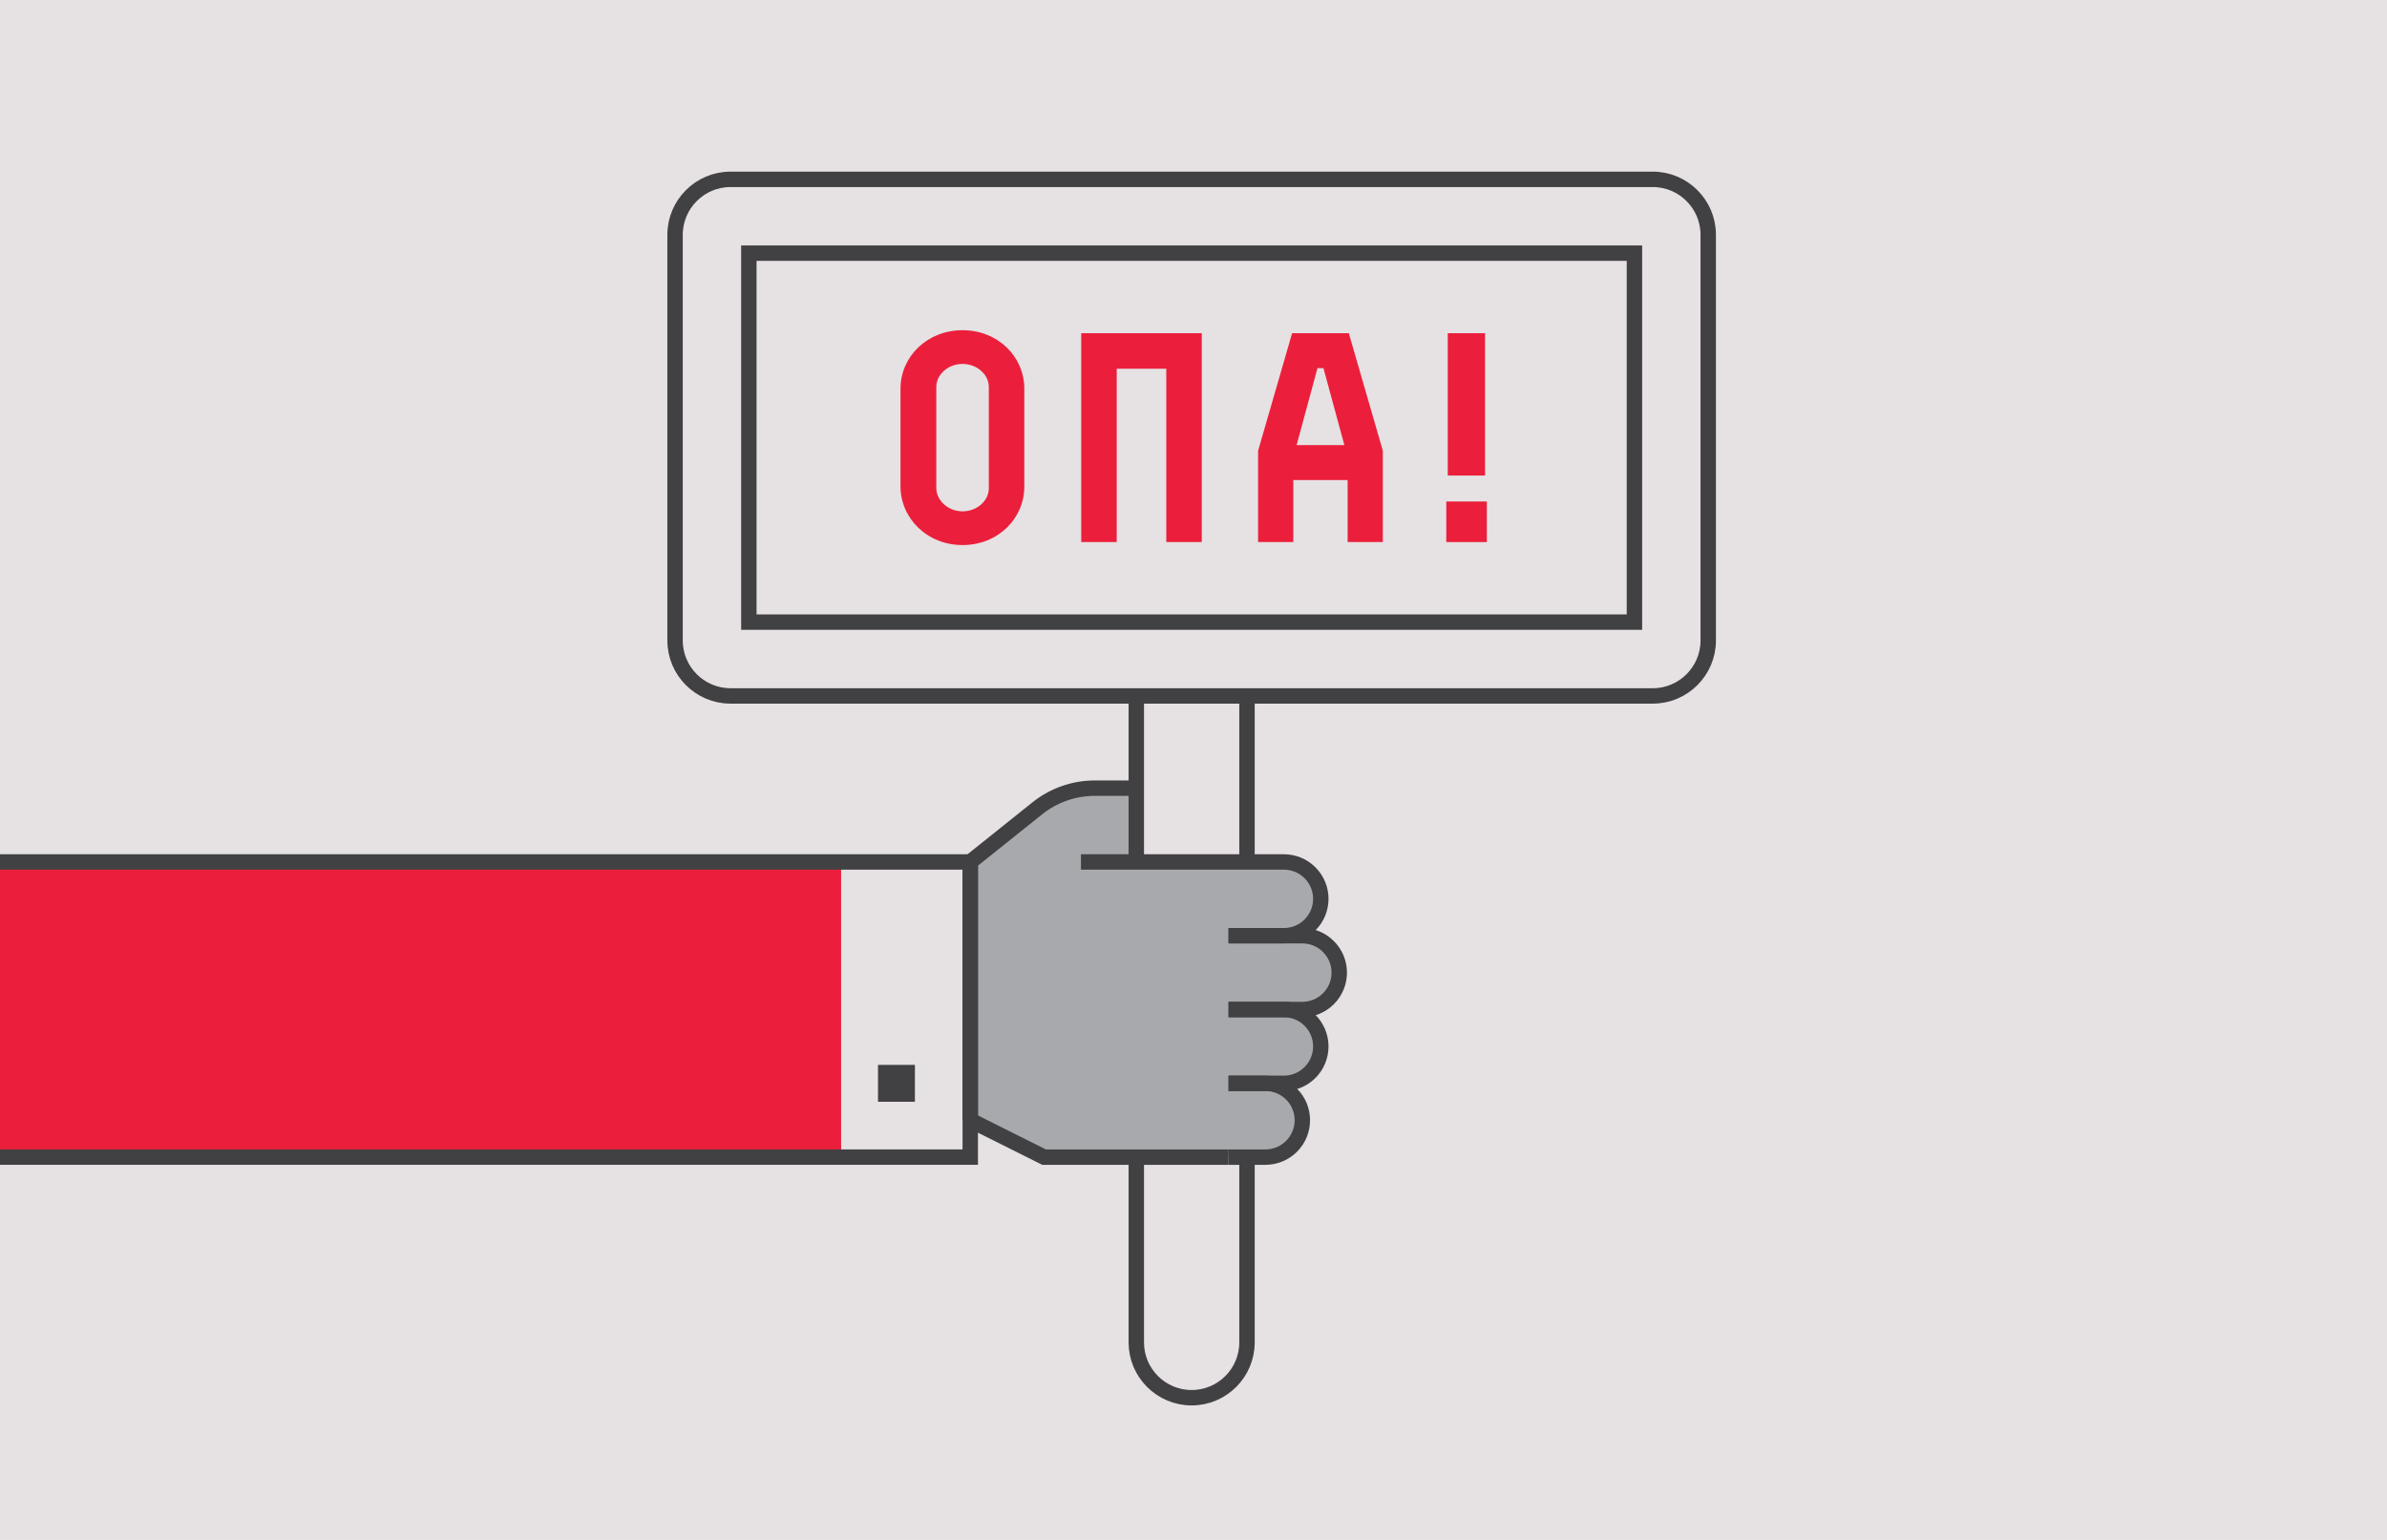 <?xml version="1.0" encoding="utf-8"?>
<!-- Generator: Adobe Illustrator 16.0.0, SVG Export Plug-In . SVG Version: 6.00 Build 0)  -->
<!DOCTYPE svg PUBLIC "-//W3C//DTD SVG 1.1//EN" "http://www.w3.org/Graphics/SVG/1.1/DTD/svg11.dtd">
<svg version="1.1" id="Layer_1" xmlns="http://www.w3.org/2000/svg" xmlns:xlink="http://www.w3.org/1999/xlink" x="0px" y="0px"
	 width="620px" height="400px" viewBox="0 0 620 400" enable-background="new 0 0 620 400" xml:space="preserve">
<rect x="-0.084" y="-1.738" fill="#E6E1E3" width="620.084" height="402.475"/>
<g>
	<g>
		<path fill="#A7A9AC" d="M345.047,259.424c1.873-1.87,2.811-4.321,2.811-6.778c0-2.451-0.938-4.901-2.811-6.771
			c-1.869-1.877-4.323-2.814-6.774-2.814h-4.792c2.45,0,4.904-0.932,6.777-2.807c1.869-1.87,2.808-4.321,2.808-6.771
			c0-2.458-0.938-4.908-2.808-6.777c-1.873-1.877-4.327-2.808-6.777-2.808h-38.336v-19.17H284.38c-2.629,0-5.308,0.429-7.934,1.348
			c-2.619,0.925-4.977,2.252-7.032,3.904l-17.399,13.918v67.088l19.167,9.584h47.921h9.585c2.451,0,4.904-0.938,6.777-2.807
			c1.869-1.876,2.808-4.327,2.808-6.777s-0.938-4.908-2.808-6.777c-1.873-1.87-4.326-2.808-6.777-2.808h4.793
			c2.45,0,4.904-0.938,6.777-2.808c1.869-1.87,2.808-4.327,2.808-6.777s-0.938-4.901-2.808-6.777
			c-1.873-1.87-4.327-2.808-6.777-2.808h4.792C340.724,262.23,343.178,261.299,345.047,259.424z"/>
		<g>
			<path fill="none" stroke="#414042" stroke-width="4" stroke-miterlimit="10" d="M319.103,243.061h14.378
				c2.45,0,4.904-0.932,6.777-2.807c1.869-1.87,2.808-4.321,2.808-6.771c0-2.458-0.938-4.908-2.808-6.777
				c-1.873-1.877-4.327-2.808-6.777-2.808h-52.714"/>
			<path fill="none" stroke="#414042" stroke-width="4" stroke-miterlimit="10" d="M319.103,262.23h19.17
				c2.451,0,4.905-0.932,6.774-2.807c1.873-1.87,2.811-4.321,2.811-6.778c0-2.451-0.938-4.901-2.811-6.771
				c-1.869-1.877-4.323-2.814-6.774-2.814h-19.17"/>
			<path fill="none" stroke="#414042" stroke-width="4" stroke-miterlimit="10" d="M319.103,281.4h14.378
				c2.45,0,4.904-0.938,6.777-2.808c1.869-1.87,2.808-4.327,2.808-6.777s-0.938-4.901-2.808-6.777
				c-1.873-1.87-4.327-2.808-6.777-2.808h-14.378"/>
			<path fill="none" stroke="#414042" stroke-width="4" stroke-miterlimit="10" d="M319.103,300.569h9.585
				c2.451,0,4.904-0.938,6.777-2.807c1.869-1.876,2.808-4.327,2.808-6.777s-0.938-4.908-2.808-6.777
				c-1.873-1.87-4.326-2.808-6.777-2.808h-9.585"/>
			<polyline fill="none" stroke="#414042" stroke-width="4" stroke-miterlimit="10" points="252.015,290.985 271.182,300.569 
				319.103,300.569 			"/>
			<path fill="none" stroke="#414042" stroke-width="4" stroke-miterlimit="10" d="M295.144,204.728H284.38
				c-2.629,0-5.308,0.429-7.934,1.348c-2.619,0.925-4.977,2.252-7.032,3.904l-17.399,13.918v67.088"/>
		</g>
		<g>
			<rect y="223.897" fill="#EB1F3B" width="218.471" height="76.672"/>
			<polyline fill="none" stroke="#414042" stroke-width="4" stroke-miterlimit="10" points="0,300.569 252.015,300.569 
				252.015,223.897 0,223.897 			"/>
			
				<line fill="none" stroke="#414042" stroke-width="9.584" stroke-miterlimit="10" x1="237.638" y1="281.4" x2="228.053" y2="281.4"/>
		</g>
	</g>
	<g>
		
			<rect x="194.508" y="65.757" fill="none" stroke="#414042" stroke-width="4" stroke-miterlimit="10" width="230.022" height="95.843"/>
		<path fill="none" stroke="#414042" stroke-width="4" stroke-miterlimit="10" d="M443.696,166.39c0,7.914-6.466,14.38-14.374,14.38
			H189.716c-7.907,0-14.375-6.467-14.375-14.38V60.969c0-7.907,6.467-14.381,14.375-14.381h239.606
			c7.908,0,14.374,6.474,14.374,14.381V166.39z"/>
		<g>
			
				<line fill="none" stroke="#414042" stroke-width="4" stroke-miterlimit="10" x1="323.895" y1="180.77" x2="323.895" y2="223.897"/>
			
				<line fill="none" stroke="#414042" stroke-width="4" stroke-miterlimit="10" x1="295.144" y1="223.897" x2="295.144" y2="180.77"/>
		</g>
		
			<line fill="none" stroke="#414042" stroke-width="4" stroke-miterlimit="10" x1="295.144" y1="348.688" x2="295.144" y2="300.569"/>
		
			<line fill="none" stroke="#414042" stroke-width="4" stroke-miterlimit="10" x1="323.895" y1="300.569" x2="323.895" y2="348.688"/>
		<g>
			<path fill="#EB1F3B" d="M266.055,126.392c0,8.29-6.817,15.19-16.045,15.19c-9.218,0-16.115-6.973-16.115-15.27v-25.346
				c0-8.29,6.896-15.19,16.115-15.19c9.228,0,16.045,6.9,16.045,15.19V126.392z M256.834,100.504c0-3.177-3.022-5.972-6.824-5.972
				c-3.798,0-6.814,2.794-6.814,5.972v26.274c0,3.177,3.016,6.047,6.814,6.047c3.802,0,6.824-2.791,6.824-5.968V100.504z"/>
			<path fill="#EB1F3B" d="M312.149,86.552v54.253h-9.22V95.774h-12.869v45.031h-9.218V86.552H312.149z"/>
			<path fill="#EB1F3B" d="M350.345,86.552l8.835,30.539v23.715h-9.143v-16.118h-14.113v16.118h-9.146v-23.715l8.835-30.539H350.345
				z M343.755,95.622h-1.552l-5.421,19.996h12.403L343.755,95.622z"/>
			<path fill="#EB1F3B" d="M375.654,130.266h10.539v10.54h-10.539V130.266z M376.041,86.552h9.687v36.973h-9.687V86.552z"/>
		</g>
	</g>
</g>
<path fill="none" stroke="#414042" stroke-width="4" stroke-miterlimit="10" d="M323.895,348.688
	c0,7.939-6.436,14.376-14.375,14.376s-14.375-6.437-14.375-14.376"/>
</svg>
